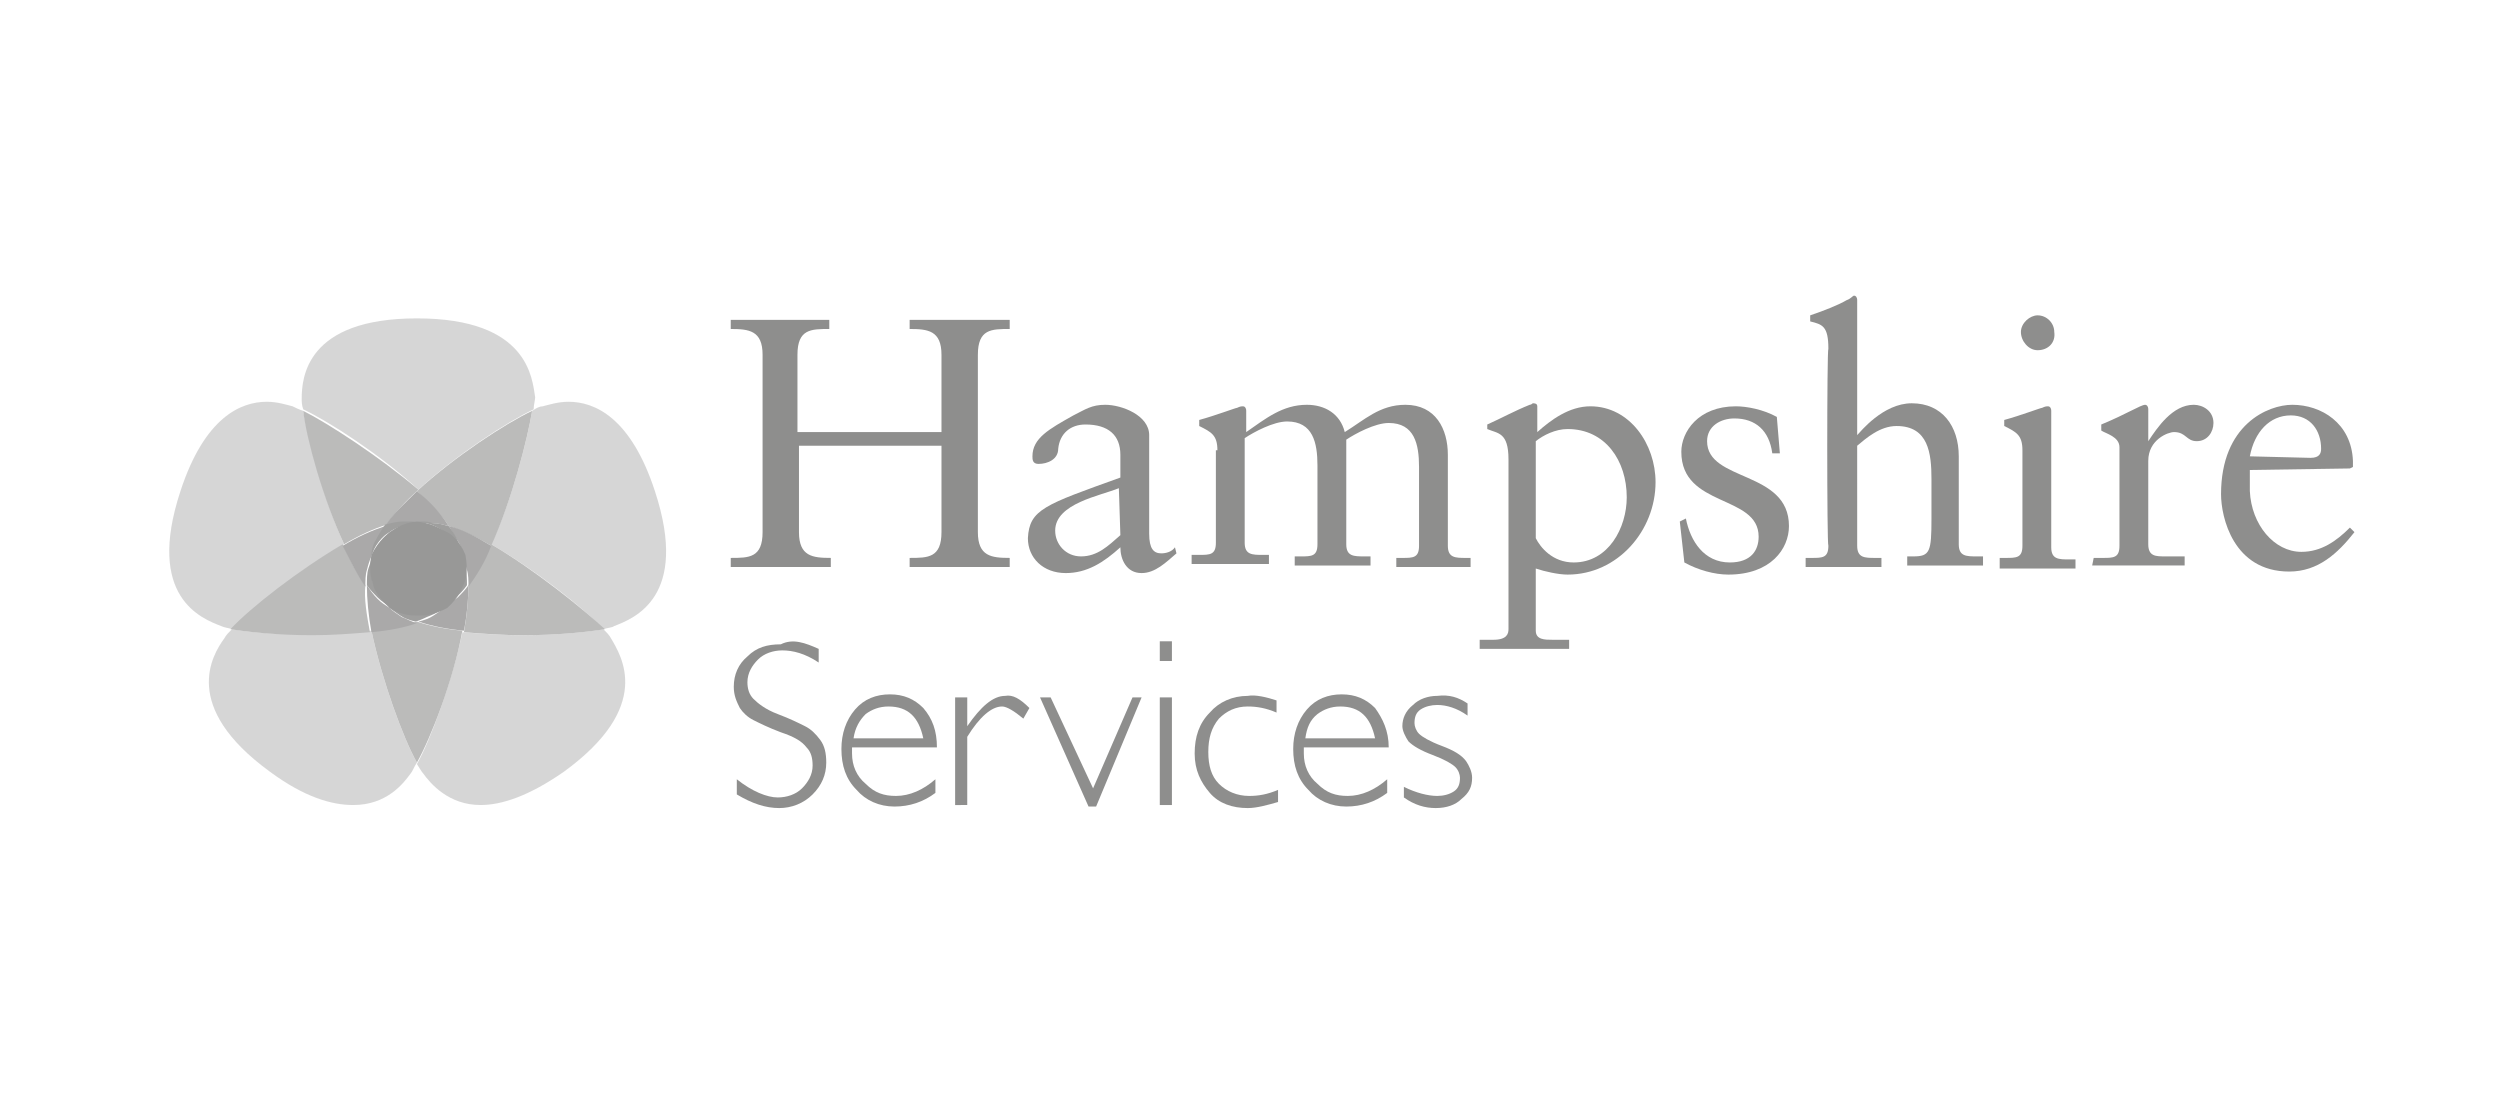 <?xml version="1.0" encoding="utf-8"?>
<!-- Generator: Adobe Illustrator 24.0.3, SVG Export Plug-In . SVG Version: 6.00 Build 0)  -->
<svg version="1.1" id="Layer_1" xmlns="http://www.w3.org/2000/svg" xmlns:xlink="http://www.w3.org/1999/xlink" x="0px" y="0px"
	 width="164.9px" height="73.8px" viewBox="0 0 164.9 73.8" style="enable-background:new 0 0 164.9 73.8;" xml:space="preserve">
<style type="text/css">
	.st0{opacity:0.5;}
	.st1{fill:#AEAEAE;}
	.st2{fill:#777776;}
	.st3{fill:#555454;}
	.st4{fill:#3F3F3E;}
	.st5{fill:#313130;}
	.st6{fill:#1D1D1B;}
</style>
<g>
	<g>
		<g class="st0">
			<g>
				<path class="st1" d="M27.5,21c-7.3,0-7.6,3.9-7.6,5.3c0,0.2,0,0.4,0.1,0.7c1.7,0.8,5.1,3,7.6,5.3c2.5-2.3,5.9-4.5,7.6-5.3
					c0-0.3,0.1-0.6,0.1-0.8C35.1,25,34.9,21,27.5,21"/>
				<path class="st1" d="M37.5,26.5c-0.7,0-1.3,0.2-1.7,0.3c-0.2,0-0.4,0.1-0.7,0.3c-0.3,1.8-1.3,5.8-2.7,8.8
					c2.9,1.7,6.1,4.2,7.4,5.6c0.3-0.1,0.6-0.1,0.7-0.2c1.3-0.5,5-1.9,2.7-8.9C41.6,27.5,39.2,26.5,37.5,26.5"/>
				<path class="st2" d="M35.1,27.1c-1.7,0.8-5.1,3-7.6,5.3c0.8,0.8,1.6,1.5,2.1,2.3c0.9,0.3,1.8,0.7,2.8,1.3
					C33.8,32.9,34.8,28.9,35.1,27.1"/>
				<path class="st1" d="M39.8,41.5c-1.1,0.2-3.2,0.4-5.4,0.4c-1.3,0-2.6-0.1-3.9-0.2c-0.7,3.3-2.1,7.1-3,8.7
					c0.2,0.3,0.3,0.5,0.4,0.6c0.5,0.7,1.7,2.1,3.8,2.1c1.4,0,3.2-0.6,5.5-2.2c5.9-4.3,3.8-7.6,3.1-8.8C40.2,41.9,40,41.7,39.8,41.5"
					/>
				<path class="st2" d="M32.4,35.9c-0.5,1-1,2-1.5,2.7c0,0.9-0.1,2-0.3,3.1c1.2,0.1,2.6,0.2,3.9,0.2c2.2,0,4.2-0.2,5.4-0.4
					C38.5,40.2,35.3,37.6,32.4,35.9"/>
				<path class="st3" d="M29.6,34.7c0.2,0.3,0.4,0.7,0.6,1s0.3,0.6,0.3,0.9c0.1,0.3,0.2,0.6,0.3,1c0.1,0.3,0.1,0.7,0.1,1.1
					c0.5-0.7,1.1-1.6,1.5-2.7C31.4,35.4,30.5,34.9,29.6,34.7"/>
				<path class="st1" d="M15.3,41.5c-0.2,0.2-0.4,0.4-0.5,0.6c-0.8,1.1-2.9,4.5,3,8.8c2.3,1.7,4.1,2.2,5.5,2.2
					c2.2,0,3.3-1.4,3.8-2.1c0.1-0.1,0.2-0.4,0.4-0.7c-0.9-1.6-2.3-5.4-3-8.7c-1.2,0.1-2.5,0.2-3.8,0.2
					C18.5,41.9,16.4,41.7,15.3,41.5"/>
				<path class="st2" d="M27.5,41c-0.9,0.3-1.9,0.5-3,0.6c0.7,3.3,2.1,7.1,3,8.7c0.9-1.6,2.4-5.4,3-8.7C29.4,41.5,28.4,41.3,27.5,41
					"/>
				<path class="st3" d="M30.9,38.6c-0.2,0.3-0.5,0.6-0.7,0.8c-0.3,0.2-0.5,0.4-0.8,0.6c-0.2,0.2-0.5,0.4-0.8,0.6s-0.6,0.3-1,0.4
					c0.9,0.3,1.9,0.5,3,0.6C30.8,40.6,30.9,39.5,30.9,38.6"/>
				<path class="st4" d="M30.5,36.5c0.2,1.1,0,1.8-0.1,1.9c-0.1,0.2-0.2,0.9-1.1,1.6c0.3-0.2,0.5-0.3,0.8-0.6
					c0.2-0.2,0.5-0.5,0.7-0.8c0-0.4,0-0.8-0.1-1.1C30.7,37.1,30.6,36.8,30.5,36.5"/>
				<path class="st1" d="M17.6,26.5c-1.7,0-4.1,1-5.7,5.9c-2.3,7,1.4,8.4,2.7,8.9c0.2,0.1,0.4,0.1,0.7,0.2c1.3-1.3,4.4-3.9,7.4-5.6
					c-1.4-3.1-2.4-7-2.7-8.8c-0.3-0.1-0.5-0.2-0.7-0.3C18.9,26.7,18.3,26.5,17.6,26.5"/>
				<path class="st2" d="M20,27.1c0.2,1.8,1.3,5.8,2.7,8.8c1-0.6,1.9-1,2.8-1.3c0.5-0.7,1.2-1.5,2.1-2.3C25,30.1,21.6,27.9,20,27.1"
					/>
				<path class="st3" d="M27.5,32.4c-0.8,0.8-1.6,1.5-2.1,2.3c0.4-0.1,0.7-0.2,1.1-0.2c0.2,0,0.4,0,0.6,0c0.1,0,0.3,0,0.4,0
					c0.1,0,0.3,0,0.4,0c0.2,0,0.4,0,0.6,0c0.3,0,0.7,0.1,1.1,0.2C29.1,33.9,28.4,33.1,27.5,32.4"/>
				<path class="st4" d="M27.9,34.4c-0.2,0-0.3,0-0.4,0c1.1,0.1,1.7,0.6,1.8,0.7c0.1,0.1,0.7,0.5,1.2,1.5c-0.1-0.3-0.2-0.6-0.3-0.9
					c-0.1-0.3-0.3-0.6-0.6-1c-0.4-0.1-0.7-0.2-1.1-0.2C28.3,34.4,28.1,34.4,27.9,34.4"/>
				<path class="st2" d="M22.6,35.9c-2.9,1.7-6.1,4.2-7.4,5.6c1.2,0.2,3.2,0.4,5.4,0.4c1.3,0,2.6-0.1,3.8-0.2
					c-0.2-1.1-0.4-2.2-0.3-3.1C23.6,37.9,23.1,37,22.6,35.9"/>
				<path class="st3" d="M25.4,34.7c-0.9,0.3-1.8,0.7-2.8,1.3c0.5,1,1,2,1.5,2.7c0-0.4,0-0.8,0.1-1.1c0.1-0.4,0.2-0.7,0.3-0.9
					c0.1-0.3,0.2-0.6,0.3-0.9C25,35.3,25.2,35,25.4,34.7"/>
				<path class="st4" d="M27.1,34.4c-0.2,0-0.4,0-0.6,0c-0.3,0-0.7,0.1-1.1,0.2c-0.2,0.3-0.4,0.6-0.6,1c-0.2,0.3-0.3,0.7-0.3,1
					c0.4-1,1-1.4,1.2-1.5c0.1-0.1,0.7-0.5,1.8-0.6C27.4,34.4,27.2,34.4,27.1,34.4"/>
				<path class="st3" d="M24.2,38.6c0,0.9,0.1,2,0.3,3.1c1.1-0.1,2.2-0.3,3-0.6c-0.4-0.1-0.7-0.3-1-0.4c-0.3-0.2-0.6-0.4-0.8-0.6
					c-0.3-0.2-0.5-0.3-0.8-0.6C24.6,39.2,24.4,38.9,24.2,38.6"/>
				<path class="st4" d="M24.6,36.6c-0.1,0.3-0.2,0.6-0.3,0.9c-0.1,0.3-0.1,0.7-0.1,1.1c0.2,0.3,0.5,0.6,0.7,0.8
					c0.3,0.3,0.5,0.4,0.8,0.6c-0.8-0.7-1-1.4-1.1-1.6C24.6,38.3,24.3,37.6,24.6,36.6"/>
				<path class="st4" d="M29.4,40c-0.8,0.5-1.5,0.5-1.8,0.5c0,0,0,0-0.1,0c0,0,0,0-0.1,0c-0.2,0-0.9,0-1.8-0.5
					c0.2,0.2,0.5,0.4,0.8,0.6c0.3,0.2,0.6,0.3,1,0.4c0.4-0.1,0.7-0.3,1-0.4C28.9,40.4,29.1,40.2,29.4,40"/>
				<path class="st5" d="M27.5,34.4c-1.1,0.1-1.6,0.6-1.8,0.7c-0.1,0.1-0.7,0.5-1.2,1.5c-0.2,1,0,1.7,0.1,1.9c0,0.2,0.3,0.9,1.1,1.6
					c0.8,0.5,1.5,0.5,1.8,0.5c0,0,0,0,0.1,0c0,0,0,0,0.1,0c0.2,0,0.9,0,1.8-0.5c0.8-0.7,1-1.4,1.1-1.6c0.1-0.2,0.3-0.8,0.1-1.9
					c-0.4-1-1-1.4-1.2-1.5C29.2,35,28.6,34.5,27.5,34.4"/>
				<path class="st6" d="M62.1,28.5v-5.1c0-1.6-0.9-1.7-2.1-1.7v-0.6c1.2,0,2.3,0,3.5,0c1,0,2,0,3.1,0v0.6c-1.2,0-2.1,0-2.1,1.7
					v11.7c0,1.6,0.9,1.7,2.1,1.7v0.6c-1.1,0-2.1,0-3.2,0c-1.1,0-2.2,0-3.4,0v-0.6c1.2,0,2.1,0,2.1-1.7v-5.7h-9.4v5.7
					c0,1.6,0.9,1.7,2.1,1.7v0.6c-1.1,0-2.1,0-3.2,0c-1.1,0-2.2,0-3.4,0v-0.6c1.2,0,2.1,0,2.1-1.7V23.4c0-1.6-0.9-1.7-2.1-1.7v-0.6
					c1.1,0,2.2,0,3.2,0c1.1,0,2.2,0,3.3,0v0.6c-1.2,0-2.1,0-2.1,1.7v5.1H62.1z"/>
				<path class="st6" d="M73.8,32.2c-1.2,0.5-4.2,1-4.2,2.8c0,0.9,0.7,1.7,1.7,1.7c1.1,0,1.8-0.7,2.6-1.4L73.8,32.2L73.8,32.2z
					 M77.6,36.5c-0.7,0.6-1.4,1.3-2.3,1.3c-1,0-1.4-0.9-1.4-1.7c-1.1,1-2.2,1.7-3.6,1.7c-1.5,0-2.5-1-2.5-2.3c0.1-1.9,1.1-2.2,6.1-4
					V30c0-1.3-0.8-2-2.3-2c-1,0-1.7,0.6-1.8,1.6c0,0.7-0.7,1-1.3,1c-0.4,0-0.4-0.3-0.4-0.5c0-1.2,1.1-1.8,2.7-2.7
					c0.8-0.4,1.2-0.7,2.1-0.7c1.1,0,2.9,0.7,2.9,2v6.5c0,1,0.3,1.3,0.8,1.3c0.3,0,0.7-0.1,0.9-0.4L77.6,36.5z"/>
				<path class="st6" d="M80.3,29.7c0-1-0.4-1.2-1.2-1.6v-0.4c1.1-0.3,2.4-0.8,2.5-0.8c0.2-0.1,0.3-0.1,0.4-0.1s0.2,0.1,0.2,0.3v1.4
					c1.3-0.9,2.4-1.8,4-1.8c1.2,0,2.2,0.6,2.5,1.8c1.3-0.8,2.3-1.8,4-1.8c2,0,2.8,1.6,2.8,3.3v6c0,0.8,0.5,0.8,1.2,0.8h0.3v0.6
					c-0.7,0-1.6,0-2.4,0s-1.7,0-2.5,0v-0.6h0.4c0.7,0,1.1,0,1.1-0.8v-5.2c0-1.5-0.3-2.9-2-2.9c-0.9,0-2.2,0.7-2.8,1.1v6.9
					c0,0.8,0.5,0.8,1.2,0.8h0.4v0.6c-0.8,0-1.7,0-2.5,0s-1.7,0-2.5,0v-0.6h0.4c0.7,0,1.1,0,1.1-0.8v-5.2c0-1.5-0.3-2.9-2-2.9
					c-0.9,0-2.2,0.7-2.8,1.1v6.9c0,0.8,0.5,0.8,1.2,0.8h0.4v0.6c-0.8,0-1.6,0-2.5,0c-0.8,0-1.7,0-2.6,0v-0.6h0.5
					c0.7,0,1.1,0,1.1-0.8v-6.1H80.3z"/>
				<path class="st6" d="M103.4,28.3c-0.8,0-1.6,0.4-2.1,0.8v6.4c0.3,0.6,1.1,1.6,2.5,1.6c2.3,0,3.5-2.3,3.5-4.3
					C107.3,30.4,105.9,28.3,103.4,28.3 M101.3,41.6c0,0.6,0.6,0.6,1.1,0.6h1.1v0.6c-1,0-2,0-3,0s-1.9,0-2.9,0v-0.6h0.9
					c0.9,0,1-0.4,1-0.7V30.3c0-1.8-0.7-1.7-1.4-2V28c0.9-0.4,1.8-0.9,2.8-1.3c0.1,0,0.2-0.1,0.2-0.1c0.1,0,0.3,0,0.3,0.2v1.7
					c0.9-0.8,2.1-1.7,3.5-1.7c2.6,0,4.3,2.5,4.3,5c0,3.2-2.5,6.1-5.8,6.1c-0.6,0-1.5-0.2-2.1-0.4V41.6z"/>
				<path class="st6" d="M111.2,34.2c0.3,1.5,1.2,2.9,2.9,2.9c1.4,0,1.9-0.8,1.9-1.7c0-2.8-5.1-1.9-5.1-5.6c0-1.3,1.1-3,3.6-3
					c0.7,0,1.8,0.2,2.7,0.7l0.2,2.4h-0.5c-0.2-1.5-1.1-2.3-2.5-2.3c-0.9,0-1.8,0.5-1.8,1.5c0,2.7,5.4,1.9,5.4,5.6
					c0,1.5-1.2,3.2-4,3.2c-0.9,0-2-0.3-2.9-0.8l-0.3-2.7L111.2,34.2z"/>
				<path class="st6" d="M120.6,23c0-1.5-0.4-1.6-1.2-1.8v-0.4c0.9-0.3,1.9-0.7,2.4-1c0.3-0.1,0.4-0.3,0.5-0.3s0.2,0.1,0.2,0.3v8.9
					c0.2-0.2,1.7-2.1,3.6-2.1c2,0,3.1,1.5,3.1,3.5v5.8c0,0.8,0.5,0.8,1.2,0.8h0.4v0.6c-0.8,0-1.6,0-2.5,0c-0.8,0-1.7,0-2.5,0v-0.6
					h0.4c1.1,0,1.2-0.3,1.2-2.5v-2.6c0-1.7-0.2-3.5-2.3-3.5c-1.1,0-2,0.8-2.6,1.3V36c0,0.8,0.5,0.8,1.2,0.8h0.4v0.6
					c-0.8,0-1.6,0-2.5,0c-0.8,0-1.7,0-2.5,0v-0.6h0.4c0.7,0,1.1,0,1.1-0.8C120.5,36,120.5,23,120.6,23z"/>
				<path class="st6" d="M134.4,23.1c-0.6,0-1.1-0.6-1.1-1.2s0.6-1.1,1.1-1.1c0.6,0,1.1,0.5,1.1,1.1
					C135.6,22.6,135.1,23.1,134.4,23.1 M131.9,36.8h0.4c0.7,0,1.1,0,1.1-0.8v-6.3c0-1-0.4-1.2-1.2-1.6v-0.4c1.1-0.3,2.4-0.8,2.5-0.8
					c0.2-0.1,0.3-0.1,0.4-0.1s0.2,0.1,0.2,0.3v9c0,0.8,0.5,0.8,1.2,0.8h0.4v0.6c-0.8,0-1.6,0-2.5,0c-0.8,0-1.7,0-2.5,0L131.9,36.8
					L131.9,36.8z"/>
				<path class="st6" d="M138.1,36.8h0.6c0.7,0,1.1,0,1.1-0.8v-6.5c0-0.7-0.9-0.9-1.2-1.1V28c1.7-0.7,2.6-1.3,2.9-1.3
					c0.1,0,0.2,0.1,0.2,0.3v2.1l0,0c0.6-0.9,1.6-2.4,3-2.4c0.6,0,1.3,0.4,1.3,1.2c0,0.6-0.4,1.2-1.1,1.2c-0.7,0-0.7-0.6-1.5-0.6
					c-0.4,0-1.7,0.5-1.7,1.9v5.5c0,0.8,0.5,0.8,1.1,0.8h1.3v0.6c-1.3,0-2.3,0-3.3,0s-1.9,0-2.8,0L138.1,36.8L138.1,36.8z"/>
				<path class="st6" d="M152.4,30.2c0.6,0,0.7-0.3,0.7-0.6c0-1.2-0.7-2.2-2-2.2c-1.4,0-2.4,1.1-2.7,2.7L152.4,30.2L152.4,30.2z
					 M148.4,31c0,0.2,0,0.6,0,1.4c0.1,2.2,1.6,4,3.4,4c1.3,0,2.3-0.7,3.2-1.6l0.3,0.3c-1.1,1.4-2.4,2.6-4.3,2.6
					c-3.7,0-4.5-3.6-4.5-5.1c0-4.6,3.1-5.9,4.7-5.9c1.9,0,3.9,1.2,4,3.7c0,0.1,0,0.3,0,0.4l-0.2,0.1L148.4,31L148.4,31z"/>
				<path class="st6" d="M54,42.8v0.9c-0.9-0.6-1.7-0.8-2.4-0.8c-0.6,0-1.2,0.2-1.6,0.6c-0.4,0.4-0.7,0.9-0.7,1.5
					c0,0.4,0.1,0.8,0.4,1.1c0.3,0.3,0.8,0.7,1.6,1c0.8,0.3,1.4,0.6,1.8,0.8c0.4,0.2,0.7,0.5,1,0.9s0.4,0.9,0.4,1.5
					c0,0.8-0.3,1.5-0.9,2.1c-0.6,0.6-1.4,0.9-2.2,0.9c-0.9,0-1.8-0.3-2.8-0.9v-1c1,0.8,2,1.2,2.7,1.2c0.6,0,1.2-0.2,1.6-0.6
					c0.4-0.4,0.7-0.9,0.7-1.5c0-0.5-0.1-0.9-0.4-1.2c-0.3-0.4-0.8-0.7-1.7-1c-0.8-0.3-1.4-0.6-1.8-0.8c-0.4-0.2-0.7-0.5-0.9-0.8
					c-0.2-0.4-0.4-0.8-0.4-1.4c0-0.8,0.3-1.5,0.9-2c0.6-0.6,1.3-0.8,2.2-0.8C52.3,42.1,53.1,42.4,54,42.8"/>
				<path class="st6" d="M56.3,48.7h4.6c-0.3-1.4-1-2.1-2.3-2.1c-0.6,0-1.1,0.2-1.5,0.5C56.7,47.5,56.4,48,56.3,48.7 M61.8,49.3
					h-5.6c0,0.1,0,0.2,0,0.4c0,0.8,0.3,1.5,0.9,2c0.6,0.6,1.2,0.8,2,0.8c0.9,0,1.8-0.4,2.6-1.1v0.9c-0.8,0.6-1.7,0.9-2.7,0.9
					s-1.9-0.4-2.5-1.1c-0.7-0.7-1-1.6-1-2.7c0-1,0.3-1.9,0.9-2.6c0.6-0.7,1.4-1,2.3-1c0.9,0,1.6,0.3,2.2,0.9
					C61.5,47.4,61.8,48.2,61.8,49.3"/>
				<path class="st6" d="M67.9,46.7l-0.4,0.7c-0.6-0.5-1.1-0.8-1.4-0.8c-0.7,0-1.5,0.7-2.3,2v4.5H63V46h0.8v1.9l0,0
					c0.9-1.3,1.7-2,2.5-2C66.8,45.8,67.3,46.1,67.9,46.7"/>
				<polygon class="st6" points="75.3,46 72.3,53.2 71.8,53.2 68.6,46 69.3,46 72.1,52 74.7,46 				"/>
				<path class="st6" d="M77.3,53.1h-0.8V46h0.8V53.1z M77.3,43.6h-0.8v-1.3h0.8V43.6z"/>
				<path class="st6" d="M84.2,46.2V47c-0.7-0.3-1.3-0.4-1.9-0.4c-0.8,0-1.4,0.3-1.9,0.8c-0.5,0.6-0.7,1.3-0.7,2.2s0.2,1.6,0.7,2.1
					s1.2,0.8,2,0.8c0.6,0,1.2-0.1,1.9-0.4v0.8c-0.7,0.2-1.4,0.4-2,0.4c-1,0-1.9-0.3-2.5-1c-0.6-0.7-1-1.5-1-2.6s0.3-2,1-2.7
					c0.6-0.7,1.5-1.1,2.5-1.1C82.8,45.8,83.6,46,84.2,46.2"/>
				<path class="st6" d="M86.1,48.7h4.6c-0.3-1.4-1-2.1-2.3-2.1c-0.6,0-1.1,0.2-1.5,0.5C86.4,47.5,86.2,48,86.1,48.7 M91.6,49.3H86
					c0,0.1,0,0.2,0,0.4c0,0.8,0.3,1.5,0.9,2c0.6,0.6,1.2,0.8,2,0.8c0.9,0,1.8-0.4,2.6-1.1v0.9c-0.8,0.6-1.7,0.9-2.7,0.9
					s-1.9-0.4-2.5-1.1c-0.7-0.7-1-1.6-1-2.7c0-1,0.3-1.9,0.9-2.6c0.6-0.7,1.4-1,2.3-1s1.6,0.3,2.2,0.9
					C91.2,47.4,91.6,48.2,91.6,49.3"/>
				<path class="st6" d="M96.8,46.4v0.8c-0.7-0.5-1.4-0.7-2-0.7c-0.4,0-0.8,0.1-1.1,0.3c-0.3,0.2-0.4,0.5-0.4,0.9
					c0,0.2,0.1,0.5,0.3,0.7c0.2,0.2,0.7,0.5,1.5,0.8c0.8,0.3,1.3,0.6,1.6,1c0.2,0.3,0.4,0.7,0.4,1.1c0,0.6-0.2,1-0.7,1.4
					c-0.4,0.4-1,0.6-1.7,0.6s-1.4-0.2-2.1-0.7v-0.7c0.8,0.4,1.6,0.6,2.2,0.6c0.4,0,0.8-0.1,1.1-0.3c0.3-0.2,0.4-0.5,0.4-0.9
					c0-0.2-0.1-0.5-0.3-0.7c-0.2-0.2-0.7-0.5-1.5-0.8c-0.8-0.3-1.3-0.6-1.6-0.9c-0.2-0.3-0.4-0.7-0.4-1c0-0.5,0.2-1,0.7-1.4
					c0.4-0.4,1-0.6,1.6-0.6C95.6,45.8,96.2,46,96.8,46.4"/>
			</g>
		</g>
	</g>
</g>
</svg>
